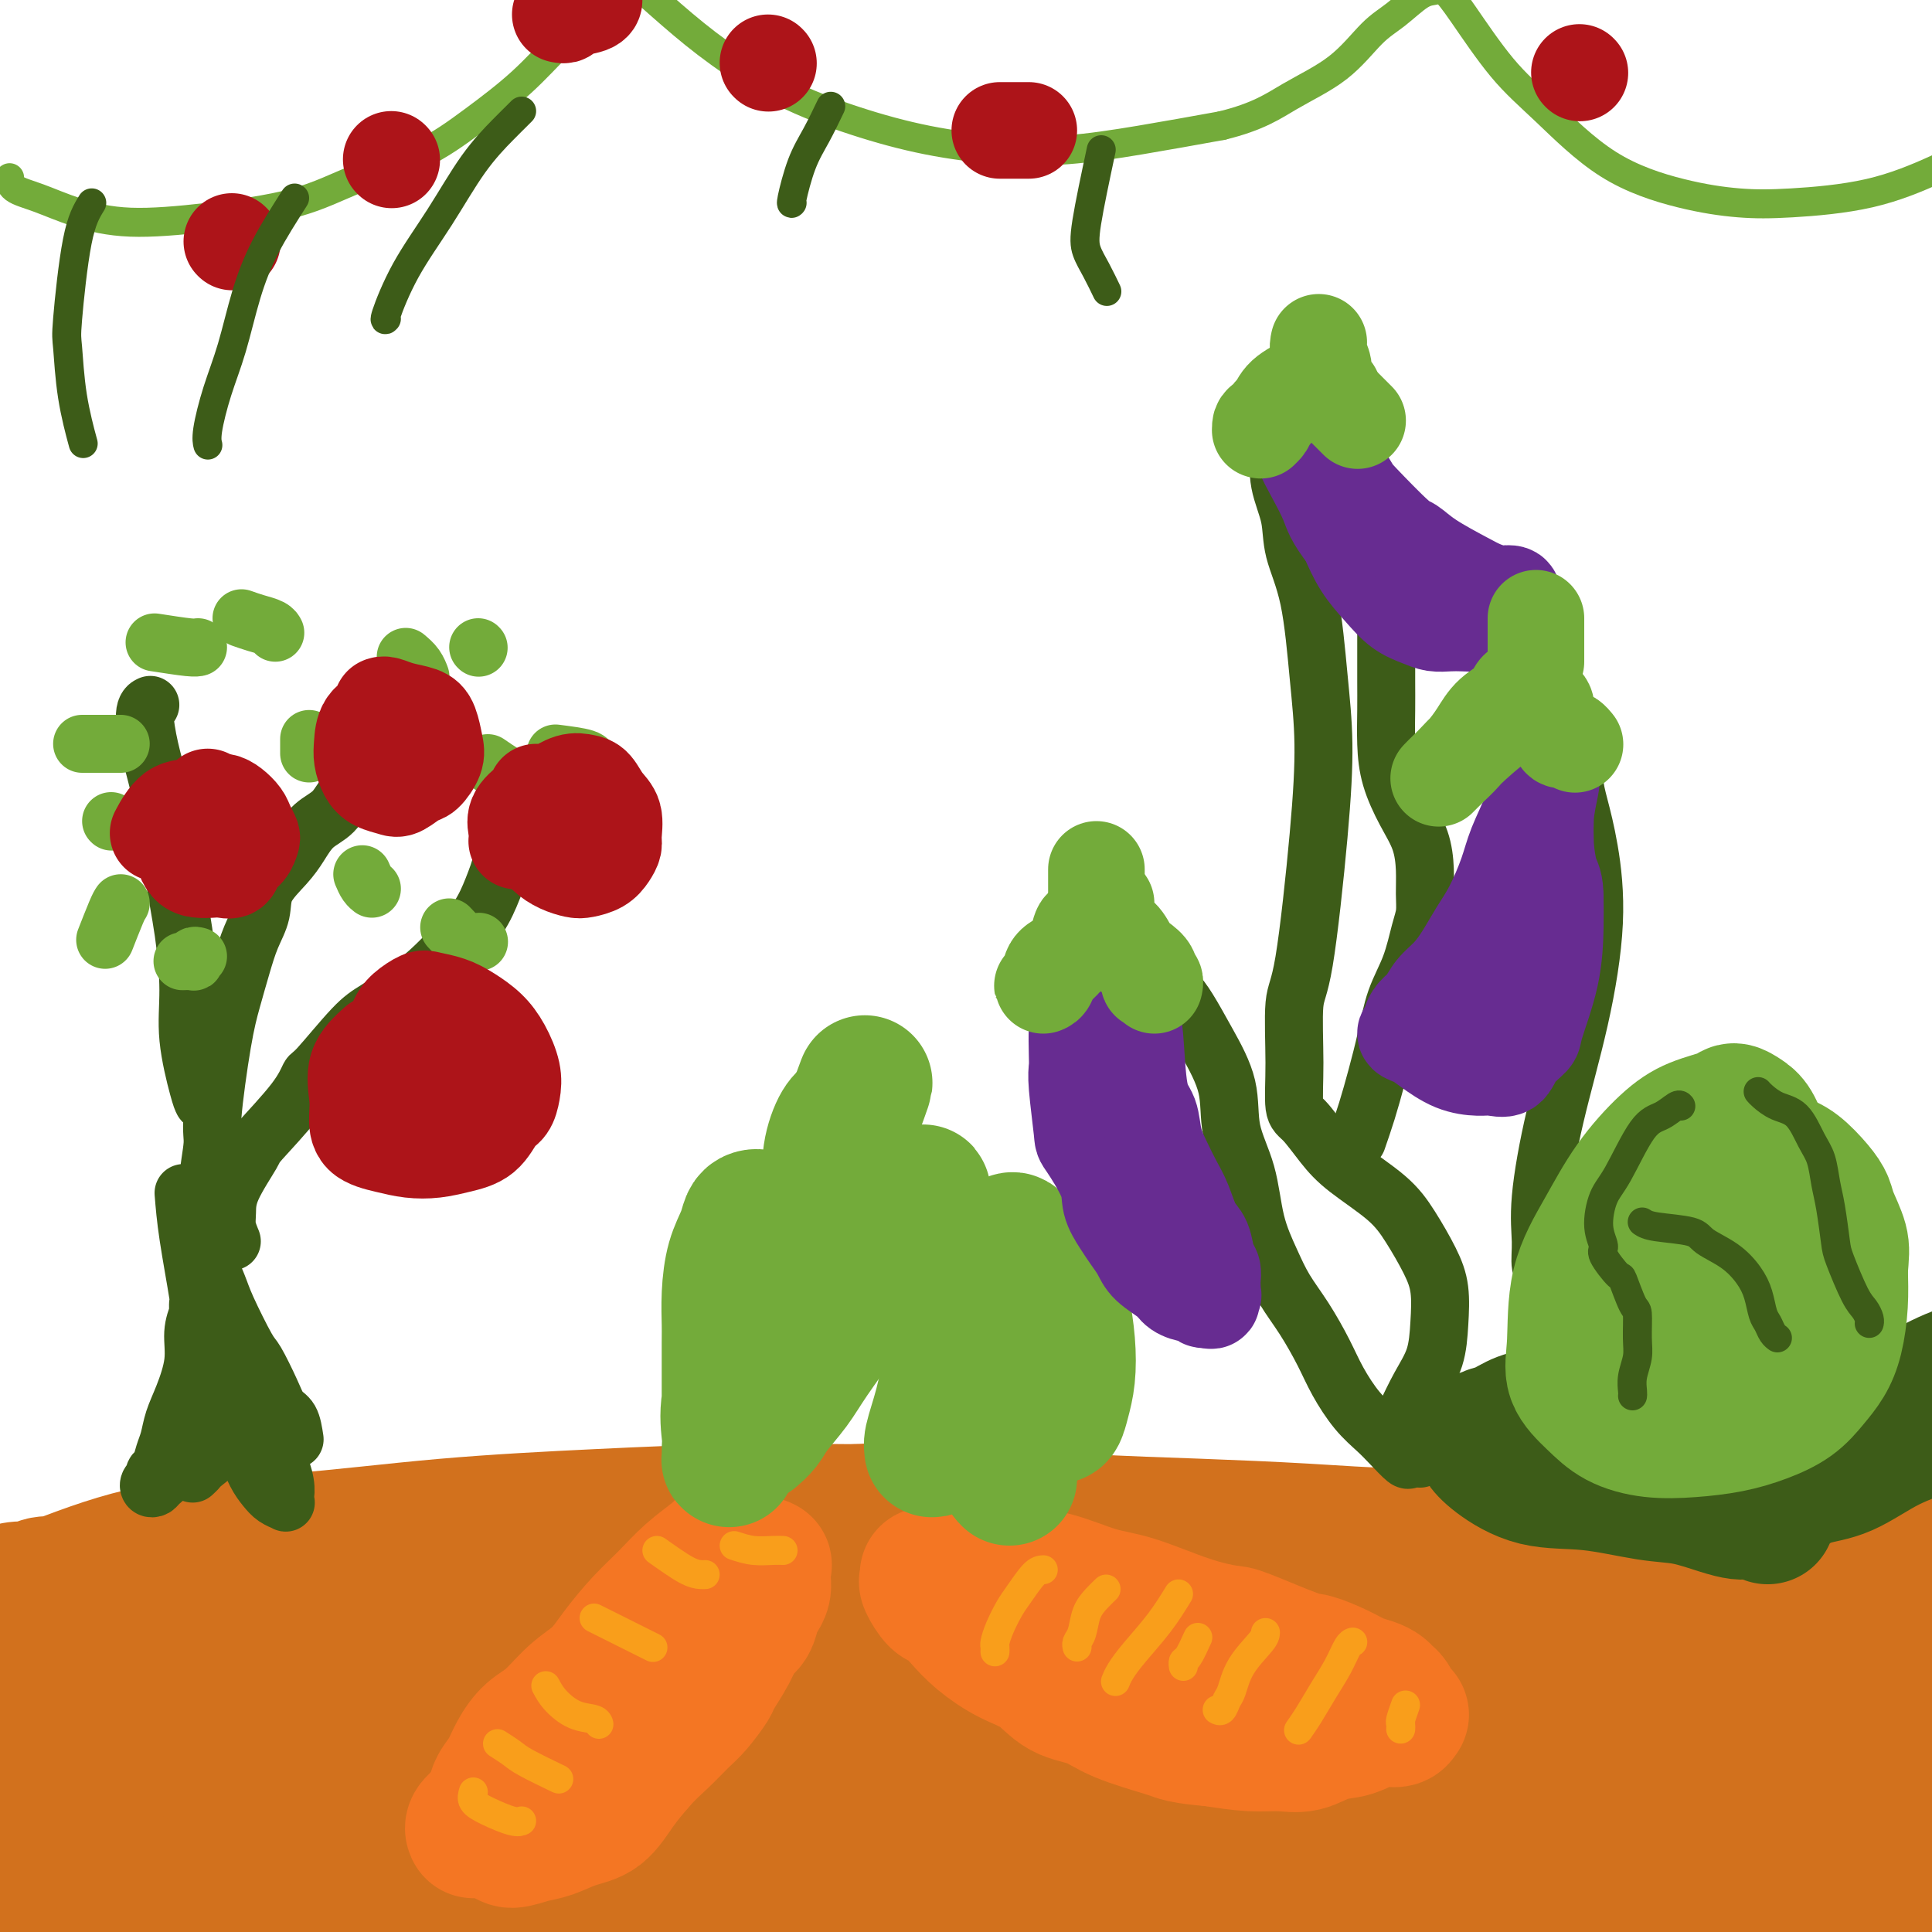 <svg viewBox='0 0 400 400' version='1.1' xmlns='http://www.w3.org/2000/svg' xmlns:xlink='http://www.w3.org/1999/xlink'><g fill='none' stroke='#D2711D' stroke-width='28' stroke-linecap='round' stroke-linejoin='round'><path d='M-3,349c22.614,-0.894 45.228,-1.789 70,-3c24.772,-1.211 51.701,-2.739 71,-4c19.299,-1.261 30.969,-2.254 46,-3c15.031,-0.746 33.423,-1.243 52,-1c18.577,0.243 37.339,1.227 55,2c17.661,0.773 34.221,1.334 47,2c12.779,0.666 21.778,1.435 34,3c12.222,1.565 27.668,3.926 35,5c7.332,1.074 6.552,0.862 8,1c1.448,0.138 5.125,0.627 8,1c2.875,0.373 4.949,0.631 7,1c2.051,0.369 4.080,0.849 5,1c0.920,0.151 0.730,-0.028 1,0c0.270,0.028 0.998,0.264 -1,0c-1.998,-0.264 -6.724,-1.029 -15,-2c-8.276,-0.971 -20.104,-2.147 -34,-3c-13.896,-0.853 -29.862,-1.382 -47,-2c-17.138,-0.618 -35.450,-1.326 -58,-1c-22.550,0.326 -49.340,1.685 -75,3c-25.660,1.315 -50.192,2.587 -81,5c-30.808,2.413 -67.892,5.966 -88,8c-20.108,2.034 -23.240,2.549 -27,3c-3.760,0.451 -8.146,0.838 -11,1c-2.854,0.162 -4.174,0.098 -5,0c-0.826,-0.098 -1.157,-0.231 -1,0c0.157,0.231 0.802,0.824 1,1c0.198,0.176 -0.050,-0.066 0,0c0.050,0.066 0.398,0.441 0,1c-0.398,0.559 -1.542,1.303 0,2c1.542,0.697 5.771,1.349 10,2'/><path d='M4,372c8.023,-0.094 23.081,-1.328 38,-2c14.919,-0.672 29.699,-0.782 44,-2c14.301,-1.218 28.122,-3.542 44,-5c15.878,-1.458 33.811,-2.049 52,-3c18.189,-0.951 36.633,-2.264 56,-3c19.367,-0.736 39.657,-0.897 57,-1c17.343,-0.103 31.738,-0.148 44,0c12.262,0.148 22.392,0.488 31,1c8.608,0.512 15.696,1.197 22,2c6.304,0.803 11.825,1.725 14,2c2.175,0.275 1.004,-0.098 0,0c-1.004,0.098 -1.839,0.669 -4,1c-2.161,0.331 -5.646,0.424 -11,1c-5.354,0.576 -12.576,1.634 -34,2c-21.424,0.366 -57.049,0.039 -75,0c-17.951,-0.039 -18.227,0.210 -36,1c-17.773,0.790 -53.042,2.122 -78,4c-24.958,1.878 -39.604,4.301 -59,7c-19.396,2.699 -43.543,5.675 -55,7c-11.457,1.325 -10.222,1.000 -12,1c-1.778,-0.000 -6.567,0.325 -11,1c-4.433,0.675 -8.511,1.700 -12,3c-3.489,1.300 -6.390,2.877 -9,4c-2.610,1.123 -4.931,1.793 -7,3c-2.069,1.207 -3.888,2.951 -5,4c-1.112,1.049 -1.518,1.402 -2,2c-0.482,0.598 -1.041,1.439 -1,2c0.041,0.561 0.681,0.841 1,1c0.319,0.159 0.317,0.197 6,-1c5.683,-1.197 17.052,-3.628 30,-6c12.948,-2.372 27.474,-4.686 42,-7'/><path d='M74,391c19.646,-3.069 29.760,-3.740 44,-5c14.240,-1.260 32.605,-3.107 50,-4c17.395,-0.893 33.820,-0.832 52,-1c18.180,-0.168 38.115,-0.563 57,-1c18.885,-0.437 36.721,-0.914 51,-1c14.279,-0.086 25.003,0.219 39,1c13.997,0.781 31.269,2.036 41,3c9.731,0.964 11.922,1.635 14,2c2.078,0.365 4.045,0.424 6,1c1.955,0.576 3.900,1.669 5,2c1.100,0.331 1.357,-0.099 2,0c0.643,0.099 1.672,0.726 0,1c-1.672,0.274 -6.046,0.194 -13,0c-6.954,-0.194 -16.489,-0.502 -29,-1c-12.511,-0.498 -27.997,-1.187 -44,-2c-16.003,-0.813 -32.524,-1.749 -50,-2c-17.476,-0.251 -35.908,0.184 -57,1c-21.092,0.816 -44.842,2.014 -64,4c-19.158,1.986 -33.722,4.760 -53,8c-19.278,3.240 -43.269,6.944 -57,9c-13.731,2.056 -17.202,2.463 -20,3c-2.798,0.537 -4.923,1.205 -8,2c-3.077,0.795 -7.105,1.718 -10,2c-2.895,0.282 -4.655,-0.077 -6,0c-1.345,0.077 -2.275,0.590 -3,1c-0.725,0.410 -1.246,0.718 -2,1c-0.754,0.282 -1.741,0.537 -1,1c0.741,0.463 3.212,1.132 10,1c6.788,-0.132 17.894,-1.066 29,-2'/><path d='M57,415c13.548,-0.982 27.916,-2.939 44,-5c16.084,-2.061 33.882,-4.228 51,-6c17.118,-1.772 33.556,-3.150 51,-5c17.444,-1.850 35.892,-4.174 54,-5c18.108,-0.826 35.874,-0.155 52,0c16.126,0.155 30.611,-0.205 43,0c12.389,0.205 22.683,0.975 33,2c10.317,1.025 20.658,2.306 28,4c7.342,1.694 11.685,3.801 15,5c3.315,1.199 5.604,1.491 7,2c1.396,0.509 1.901,1.235 2,2c0.099,0.765 -0.207,1.570 1,2c1.207,0.430 3.927,0.486 -1,0c-4.927,-0.486 -17.502,-1.513 -31,-3c-13.498,-1.487 -27.919,-3.433 -41,-5c-13.081,-1.567 -24.823,-2.754 -44,-4c-19.177,-1.246 -45.790,-2.550 -72,-2c-26.210,0.550 -52.016,2.955 -70,5c-17.984,2.045 -28.147,3.729 -39,5c-10.853,1.271 -22.398,2.127 -39,4c-16.602,1.873 -38.261,4.761 -51,7c-12.739,2.239 -16.556,3.829 -21,5c-4.444,1.171 -9.514,1.921 -13,3c-3.486,1.079 -5.388,2.485 -7,3c-1.612,0.515 -2.934,0.139 -4,0c-1.066,-0.139 -1.876,-0.040 -2,0c-0.124,0.040 0.438,0.020 1,0'/><path d='M4,429c-14.993,2.555 -3.976,-0.059 0,-1c3.976,-0.941 0.912,-0.210 0,0c-0.912,0.210 0.328,-0.103 2,-1c1.672,-0.897 3.774,-2.380 6,-4c2.226,-1.620 4.575,-3.378 8,-5c3.425,-1.622 7.927,-3.107 12,-4c4.073,-0.893 7.716,-1.195 11,-2c3.284,-0.805 6.208,-2.115 8,-3c1.792,-0.885 2.454,-1.345 3,-2c0.546,-0.655 0.978,-1.504 1,-2c0.022,-0.496 -0.366,-0.640 -1,-1c-0.634,-0.360 -1.516,-0.937 -3,-2c-1.484,-1.063 -3.572,-2.612 -6,-4c-2.428,-1.388 -5.198,-2.614 -8,-4c-2.802,-1.386 -5.637,-2.933 -9,-5c-3.363,-2.067 -7.253,-4.655 -9,-6c-1.747,-1.345 -1.352,-1.447 -2,-2c-0.648,-0.553 -2.341,-1.557 -5,-3c-2.659,-1.443 -6.286,-3.323 -9,-5c-2.714,-1.677 -4.517,-3.150 -6,-5c-1.483,-1.850 -2.646,-4.078 -3,-6c-0.354,-1.922 0.102,-3.537 0,-5c-0.102,-1.463 -0.761,-2.774 -1,-4c-0.239,-1.226 -0.056,-2.368 0,-3c0.056,-0.632 -0.015,-0.754 0,-1c0.015,-0.246 0.114,-0.617 1,-1c0.886,-0.383 2.558,-0.777 4,-1c1.442,-0.223 2.655,-0.276 5,-1c2.345,-0.724 5.824,-2.118 9,-3c3.176,-0.882 6.050,-1.252 10,-2c3.950,-0.748 8.975,-1.874 14,-3'/><path d='M36,338c9.115,-1.903 12.903,-2.162 19,-3c6.097,-0.838 14.504,-2.255 22,-4c7.496,-1.745 14.080,-3.817 23,-5c8.920,-1.183 20.177,-1.477 31,-2c10.823,-0.523 21.214,-1.275 32,-2c10.786,-0.725 21.967,-1.423 33,-2c11.033,-0.577 21.917,-1.033 33,-1c11.083,0.033 22.366,0.556 33,1c10.634,0.444 20.620,0.811 31,1c10.380,0.189 21.153,0.201 31,0c9.847,-0.201 18.769,-0.614 27,-1c8.231,-0.386 15.771,-0.744 23,-1c7.229,-0.256 14.146,-0.409 21,-1c6.854,-0.591 13.645,-1.619 18,-2c4.355,-0.381 6.274,-0.115 9,0c2.726,0.115 6.258,0.080 10,0c3.742,-0.080 7.695,-0.204 11,0c3.305,0.204 5.961,0.737 8,1c2.039,0.263 3.460,0.256 5,1c1.540,0.744 3.198,2.238 4,3c0.802,0.762 0.749,0.793 1,1c0.251,0.207 0.807,0.590 1,1c0.193,0.410 0.023,0.845 0,1c-0.023,0.155 0.101,0.029 -3,0c-3.101,-0.029 -9.427,0.039 -20,0c-10.573,-0.039 -25.392,-0.186 -40,0c-14.608,0.186 -29.006,0.705 -44,1c-14.994,0.295 -30.586,0.368 -46,1c-15.414,0.632 -30.650,1.824 -46,3c-15.350,1.176 -30.814,2.336 -47,4c-16.186,1.664 -33.093,3.832 -50,6'/><path d='M166,339c-29.872,2.913 -33.053,3.694 -48,6c-14.947,2.306 -41.662,6.136 -56,8c-14.338,1.864 -16.300,1.761 -19,2c-2.700,0.239 -6.139,0.821 -10,1c-3.861,0.179 -8.144,-0.044 -11,0c-2.856,0.044 -4.286,0.356 -6,1c-1.714,0.644 -3.713,1.622 -5,2c-1.287,0.378 -1.864,0.156 -2,0c-0.136,-0.156 0.169,-0.247 0,0c-0.169,0.247 -0.811,0.833 -1,1c-0.189,0.167 0.073,-0.086 0,0c-0.073,0.086 -0.483,0.511 0,1c0.483,0.489 1.859,1.040 7,1c5.141,-0.040 14.045,-0.673 25,-2c10.955,-1.327 23.959,-3.350 37,-5c13.041,-1.650 26.118,-2.929 39,-4c12.882,-1.071 25.567,-1.934 38,-3c12.433,-1.066 24.613,-2.335 37,-3c12.387,-0.665 24.981,-0.725 38,-1c13.019,-0.275 26.462,-0.765 39,-1c12.538,-0.235 24.170,-0.214 35,0c10.830,0.214 20.860,0.622 29,1c8.140,0.378 14.392,0.725 20,1c5.608,0.275 10.572,0.479 15,1c4.428,0.521 8.321,1.358 11,2c2.679,0.642 4.143,1.090 5,1c0.857,-0.090 1.108,-0.717 1,-1c-0.108,-0.283 -0.575,-0.220 0,0c0.575,0.220 2.193,0.598 0,-1c-2.193,-1.598 -8.198,-5.171 -17,-8c-8.802,-2.829 -20.401,-4.915 -32,-7'/><path d='M335,332c-12.079,-1.846 -26.278,-2.961 -40,-4c-13.722,-1.039 -26.967,-2.003 -46,-3c-19.033,-0.997 -43.856,-2.028 -65,-2c-21.144,0.028 -38.611,1.114 -52,2c-13.389,0.886 -22.700,1.572 -32,2c-9.300,0.428 -18.590,0.598 -27,1c-8.410,0.402 -15.942,1.035 -23,1c-7.058,-0.035 -13.644,-0.737 -19,-1c-5.356,-0.263 -9.481,-0.085 -12,0c-2.519,0.085 -3.431,0.078 -5,0c-1.569,-0.078 -3.796,-0.227 -5,0c-1.204,0.227 -1.386,0.831 -2,1c-0.614,0.169 -1.661,-0.095 -3,0c-1.339,0.095 -2.972,0.550 -4,1c-1.028,0.450 -1.452,0.894 -2,1c-0.548,0.106 -1.219,-0.127 -2,0c-0.781,0.127 -1.673,0.613 -2,1c-0.327,0.387 -0.089,0.676 0,1c0.089,0.324 0.030,0.683 0,1c-0.030,0.317 -0.030,0.593 0,1c0.030,0.407 0.091,0.945 0,1c-0.091,0.055 -0.335,-0.373 3,-2c3.335,-1.627 10.248,-4.453 17,-7c6.752,-2.547 13.342,-4.816 21,-6c7.658,-1.184 16.383,-1.284 26,-2c9.617,-0.716 20.124,-2.048 31,-3c10.876,-0.952 22.120,-1.526 32,-2c9.880,-0.474 18.394,-0.850 27,-1c8.606,-0.150 17.303,-0.075 26,0'/><path d='M177,313c26.319,-1.346 21.117,-0.711 24,0c2.883,0.711 13.851,1.497 23,2c9.149,0.503 16.480,0.723 24,1c7.520,0.277 15.228,0.610 22,1c6.772,0.390 12.607,0.837 19,1c6.393,0.163 13.344,0.044 20,0c6.656,-0.044 13.017,-0.012 19,0c5.983,0.012 11.589,0.004 18,0c6.411,-0.004 13.629,-0.005 20,0c6.371,0.005 11.897,0.015 17,0c5.103,-0.015 9.783,-0.056 14,0c4.217,0.056 7.971,0.208 12,0c4.029,-0.208 8.333,-0.776 12,-1c3.667,-0.224 6.696,-0.102 10,0c3.304,0.102 6.884,0.186 10,0c3.116,-0.186 5.767,-0.642 8,-1c2.233,-0.358 4.049,-0.618 7,-1c2.951,-0.382 7.039,-0.886 9,-1c1.961,-0.114 1.795,0.162 3,0c1.205,-0.162 3.780,-0.761 5,-1c1.220,-0.239 1.086,-0.117 1,0c-0.086,0.117 -0.124,0.228 0,0c0.124,-0.228 0.410,-0.795 1,-1c0.590,-0.205 1.482,-0.048 2,0c0.518,0.048 0.661,-0.012 1,0c0.339,0.012 0.874,0.096 1,0c0.126,-0.096 -0.158,-0.372 0,0c0.158,0.372 0.760,1.392 1,2c0.240,0.608 0.120,0.804 0,1'/><path d='M480,315c0.690,0.798 0.917,1.292 1,2c0.083,0.708 0.024,1.631 0,2c-0.024,0.369 -0.012,0.185 0,0'/></g>
<g fill='none' stroke='#F47623' stroke-width='28' stroke-linecap='round' stroke-linejoin='round'><path d='M151,319c-0.822,0.937 -1.644,1.873 -3,3c-1.356,1.127 -3.246,2.444 -5,4c-1.754,1.556 -3.371,3.352 -5,5c-1.629,1.648 -3.271,3.148 -5,5c-1.729,1.852 -3.544,4.056 -5,6c-1.456,1.944 -2.554,3.629 -4,5c-1.446,1.371 -3.241,2.429 -5,4c-1.759,1.571 -3.483,3.655 -5,5c-1.517,1.345 -2.826,1.949 -4,3c-1.174,1.051 -2.212,2.548 -3,4c-0.788,1.452 -1.325,2.860 -2,4c-0.675,1.140 -1.487,2.012 -2,3c-0.513,0.988 -0.726,2.092 -1,3c-0.274,0.908 -0.608,1.619 -1,2c-0.392,0.381 -0.841,0.430 -1,1c-0.159,0.570 -0.028,1.660 0,2c0.028,0.340 -0.047,-0.070 0,0c0.047,0.070 0.216,0.619 1,1c0.784,0.381 2.182,0.593 3,1c0.818,0.407 1.054,1.009 2,1c0.946,-0.009 2.601,-0.630 4,-1c1.399,-0.370 2.541,-0.489 4,-1c1.459,-0.511 3.237,-1.415 5,-2c1.763,-0.585 3.513,-0.850 5,-2c1.487,-1.150 2.711,-3.186 4,-5c1.289,-1.814 2.645,-3.407 4,-5'/><path d='M132,365c2.163,-2.469 3.572,-3.642 5,-5c1.428,-1.358 2.876,-2.901 4,-4c1.124,-1.099 1.925,-1.755 3,-3c1.075,-1.245 2.424,-3.081 3,-4c0.576,-0.919 0.378,-0.921 1,-2c0.622,-1.079 2.064,-3.234 3,-5c0.936,-1.766 1.365,-3.144 2,-4c0.635,-0.856 1.477,-1.189 2,-2c0.523,-0.811 0.729,-2.101 1,-3c0.271,-0.899 0.609,-1.408 1,-2c0.391,-0.592 0.837,-1.268 1,-2c0.163,-0.732 0.044,-1.520 0,-2c-0.044,-0.480 -0.012,-0.650 0,-1c0.012,-0.350 0.006,-0.878 0,-1c-0.006,-0.122 -0.010,0.163 0,0c0.010,-0.163 0.034,-0.775 0,-1c-0.034,-0.225 -0.128,-0.063 0,0c0.128,0.063 0.476,0.027 0,0c-0.476,-0.027 -1.776,-0.045 -3,0c-1.224,0.045 -2.371,0.152 -4,1c-1.629,0.848 -3.739,2.437 -6,4c-2.261,1.563 -4.674,3.100 -7,5c-2.326,1.900 -4.565,4.164 -7,7c-2.435,2.836 -5.064,6.244 -8,9c-2.936,2.756 -6.178,4.860 -9,7c-2.822,2.140 -5.226,4.314 -7,7c-1.774,2.686 -2.920,5.883 -4,8c-1.080,2.117 -2.094,3.155 -3,4c-0.906,0.845 -1.706,1.497 -2,2c-0.294,0.503 -0.084,0.858 0,1c0.084,0.142 0.042,0.071 0,0'/><path d='M203,325c-0.372,0.028 -0.744,0.056 0,0c0.744,-0.056 2.605,-0.197 4,0c1.395,0.197 2.323,0.731 4,1c1.677,0.269 4.103,0.272 7,1c2.897,0.728 6.267,2.181 9,3c2.733,0.819 4.830,1.005 8,2c3.170,0.995 7.413,2.801 11,4c3.587,1.199 6.518,1.791 8,2c1.482,0.209 1.516,0.035 4,1c2.484,0.965 7.417,3.071 10,4c2.583,0.929 2.814,0.683 4,1c1.186,0.317 3.326,1.199 5,2c1.674,0.801 2.882,1.523 4,2c1.118,0.477 2.146,0.710 3,1c0.854,0.290 1.534,0.637 2,1c0.466,0.363 0.717,0.742 1,1c0.283,0.258 0.598,0.394 1,1c0.402,0.606 0.892,1.683 1,2c0.108,0.317 -0.164,-0.127 0,0c0.164,0.127 0.765,0.826 1,1c0.235,0.174 0.104,-0.176 0,0c-0.104,0.176 -0.183,0.878 -1,1c-0.817,0.122 -2.373,-0.335 -4,0c-1.627,0.335 -3.324,1.464 -5,2c-1.676,0.536 -3.330,0.481 -5,1c-1.670,0.519 -3.355,1.613 -5,2c-1.645,0.387 -3.251,0.066 -5,0c-1.749,-0.066 -3.643,0.124 -6,0c-2.357,-0.124 -5.179,-0.562 -8,-1'/><path d='M251,360c-4.469,-0.357 -6.141,-0.751 -7,-1c-0.859,-0.249 -0.906,-0.353 -3,-1c-2.094,-0.647 -6.235,-1.838 -9,-3c-2.765,-1.162 -4.154,-2.295 -6,-3c-1.846,-0.705 -4.150,-0.982 -6,-2c-1.850,-1.018 -3.248,-2.778 -5,-4c-1.752,-1.222 -3.858,-1.908 -6,-3c-2.142,-1.092 -4.319,-2.590 -6,-4c-1.681,-1.410 -2.867,-2.731 -4,-4c-1.133,-1.269 -2.212,-2.487 -3,-3c-0.788,-0.513 -1.283,-0.320 -2,-1c-0.717,-0.680 -1.656,-2.234 -2,-3c-0.344,-0.766 -0.093,-0.745 0,-1c0.093,-0.255 0.026,-0.787 0,-1c-0.026,-0.213 -0.013,-0.106 0,0'/></g>
<g fill='none' stroke='#73AB3A' stroke-width='28' stroke-linecap='round' stroke-linejoin='round'><path d='M151,293c-0.000,-1.035 -0.001,-2.070 0,-3c0.001,-0.930 0.002,-1.756 0,-4c-0.002,-2.244 -0.008,-5.906 0,-8c0.008,-2.094 0.030,-2.620 0,-4c-0.030,-1.380 -0.110,-3.613 0,-6c0.110,-2.387 0.412,-4.927 1,-7c0.588,-2.073 1.464,-3.678 2,-5c0.536,-1.322 0.733,-2.361 1,-3c0.267,-0.639 0.605,-0.879 1,-1c0.395,-0.121 0.847,-0.123 1,0c0.153,0.123 0.005,0.372 0,1c-0.005,0.628 0.132,1.635 0,4c-0.132,2.365 -0.533,6.089 -1,10c-0.467,3.911 -1.001,8.008 -2,12c-0.999,3.992 -2.465,7.879 -3,11c-0.535,3.121 -0.141,5.475 0,7c0.141,1.525 0.028,2.222 0,3c-0.028,0.778 0.028,1.639 0,2c-0.028,0.361 -0.139,0.223 0,0c0.139,-0.223 0.528,-0.529 1,-2c0.472,-1.471 1.027,-4.106 2,-7c0.973,-2.894 2.364,-6.046 4,-10c1.636,-3.954 3.516,-8.709 5,-13c1.484,-4.291 2.572,-8.120 4,-12c1.428,-3.880 3.195,-7.813 4,-11c0.805,-3.187 0.649,-5.627 1,-8c0.351,-2.373 1.210,-4.677 2,-6c0.790,-1.323 1.511,-1.664 2,-2c0.489,-0.336 0.744,-0.668 1,-1'/><path d='M177,230c4.025,-11.032 1.087,-3.611 0,0c-1.087,3.611 -0.322,3.413 0,5c0.322,1.587 0.202,4.960 0,8c-0.202,3.040 -0.485,5.746 -1,9c-0.515,3.254 -1.263,7.055 -2,10c-0.737,2.945 -1.465,5.035 -2,7c-0.535,1.965 -0.878,3.806 -1,5c-0.122,1.194 -0.022,1.742 0,2c0.022,0.258 -0.034,0.227 0,0c0.034,-0.227 0.160,-0.648 1,-2c0.840,-1.352 2.396,-3.633 4,-6c1.604,-2.367 3.257,-4.820 5,-7c1.743,-2.180 3.578,-4.088 5,-6c1.422,-1.912 2.432,-3.829 3,-5c0.568,-1.171 0.696,-1.597 1,-2c0.304,-0.403 0.785,-0.782 1,-1c0.215,-0.218 0.164,-0.275 0,0c-0.164,0.275 -0.442,0.884 -1,2c-0.558,1.116 -1.397,2.741 -3,5c-1.603,2.259 -3.970,5.154 -6,8c-2.030,2.846 -3.723,5.644 -6,9c-2.277,3.356 -5.139,7.271 -7,10c-1.861,2.729 -2.720,4.273 -4,6c-1.280,1.727 -2.982,3.638 -4,5c-1.018,1.362 -1.351,2.174 -2,3c-0.649,0.826 -1.614,1.664 -2,2c-0.386,0.336 -0.193,0.168 0,0'/><path d='M209,306c-0.431,-0.424 -0.862,-0.849 -1,-2c-0.138,-1.151 0.015,-3.030 0,-5c-0.015,-1.970 -0.200,-4.032 0,-7c0.200,-2.968 0.786,-6.840 1,-10c0.214,-3.160 0.056,-5.606 0,-8c-0.056,-2.394 -0.011,-4.735 0,-7c0.011,-2.265 -0.013,-4.454 0,-6c0.013,-1.546 0.062,-2.450 0,-3c-0.062,-0.550 -0.235,-0.747 0,-1c0.235,-0.253 0.880,-0.564 1,0c0.120,0.564 -0.284,2.003 0,4c0.284,1.997 1.256,4.553 2,8c0.744,3.447 1.260,7.785 2,11c0.740,3.215 1.704,5.309 2,7c0.296,1.691 -0.076,2.981 0,4c0.076,1.019 0.598,1.766 1,2c0.402,0.234 0.683,-0.045 1,0c0.317,0.045 0.670,0.413 1,0c0.330,-0.413 0.635,-1.608 1,-3c0.365,-1.392 0.789,-2.982 1,-5c0.211,-2.018 0.210,-4.464 0,-7c-0.210,-2.536 -0.630,-5.163 -1,-7c-0.370,-1.837 -0.690,-2.885 -1,-4c-0.310,-1.115 -0.609,-2.299 -1,-3c-0.391,-0.701 -0.875,-0.920 -1,-1c-0.125,-0.080 0.107,-0.023 0,0c-0.107,0.023 -0.554,0.011 -1,0'/><path d='M216,263c-1.264,-1.884 -1.923,0.907 -3,3c-1.077,2.093 -2.571,3.490 -4,5c-1.429,1.510 -2.792,3.133 -4,5c-1.208,1.867 -2.260,3.977 -3,6c-0.740,2.023 -1.169,3.957 -2,6c-0.831,2.043 -2.065,4.194 -3,6c-0.935,1.806 -1.573,3.266 -2,4c-0.427,0.734 -0.645,0.743 -1,1c-0.355,0.257 -0.849,0.764 -1,1c-0.151,0.236 0.039,0.202 0,0c-0.039,-0.202 -0.308,-0.572 0,-2c0.308,-1.428 1.193,-3.913 2,-7c0.807,-3.087 1.536,-6.776 2,-10c0.464,-3.224 0.663,-5.983 1,-7c0.337,-1.017 0.810,-0.290 1,0c0.190,0.290 0.095,0.145 0,0'/></g>
<g fill='none' stroke='#F99E1B' stroke-width='6' stroke-linecap='round' stroke-linejoin='round'><path d='M98,371c-0.204,0.679 -0.408,1.359 0,2c0.408,0.641 1.429,1.244 3,2c1.571,0.756 3.692,1.665 5,2c1.308,0.335 1.802,0.096 2,0c0.198,-0.096 0.099,-0.048 0,0'/><path d='M103,361c1.107,0.708 2.214,1.417 3,2c0.786,0.583 1.250,1.042 3,2c1.750,0.958 4.786,2.417 6,3c1.214,0.583 0.607,0.292 0,0'/><path d='M113,349c0.506,0.951 1.011,1.901 2,3c0.989,1.099 2.461,2.346 4,3c1.539,0.654 3.145,0.715 4,1c0.855,0.285 0.959,0.796 1,1c0.041,0.204 0.021,0.102 0,0'/><path d='M123,335c1.282,0.641 2.565,1.282 4,2c1.435,0.718 3.024,1.512 4,2c0.976,0.488 1.340,0.670 2,1c0.660,0.330 1.617,0.809 2,1c0.383,0.191 0.191,0.096 0,0'/><path d='M136,321c2.226,1.577 4.452,3.155 6,4c1.548,0.845 2.417,0.958 3,1c0.583,0.042 0.881,0.012 1,0c0.119,-0.012 0.060,-0.006 0,0'/><path d='M152,320c1.298,0.423 2.595,0.845 4,1c1.405,0.155 2.917,0.042 4,0c1.083,-0.042 1.738,-0.012 2,0c0.262,0.012 0.131,0.006 0,0'/><path d='M216,325c-0.552,0.034 -1.104,0.069 -2,1c-0.896,0.931 -2.135,2.760 -3,4c-0.865,1.240 -1.356,1.891 -2,3c-0.644,1.109 -1.440,2.676 -2,4c-0.560,1.324 -0.882,2.407 -1,3c-0.118,0.593 -0.032,0.698 0,1c0.032,0.302 0.009,0.801 0,1c-0.009,0.199 -0.005,0.100 0,0'/><path d='M229,329c-0.641,0.613 -1.282,1.226 -2,2c-0.718,0.774 -1.513,1.710 -2,3c-0.487,1.290 -0.667,2.933 -1,4c-0.333,1.067 -0.821,1.556 -1,2c-0.179,0.444 -0.051,0.841 0,1c0.051,0.159 0.026,0.079 0,0'/><path d='M244,330c-1.207,1.962 -2.415,3.923 -4,6c-1.585,2.077 -3.549,4.268 -5,6c-1.451,1.732 -2.391,3.005 -3,4c-0.609,0.995 -0.888,1.713 -1,2c-0.112,0.287 -0.056,0.144 0,0'/><path d='M248,339c-0.732,1.607 -1.464,3.214 -2,4c-0.536,0.786 -0.875,0.750 -1,1c-0.125,0.250 -0.036,0.786 0,1c0.036,0.214 0.018,0.107 0,0'/><path d='M262,338c-0.024,0.419 -0.048,0.838 -1,2c-0.952,1.162 -2.833,3.068 -4,5c-1.167,1.932 -1.619,3.891 -2,5c-0.381,1.109 -0.690,1.370 -1,2c-0.310,0.630 -0.622,1.631 -1,2c-0.378,0.369 -0.822,0.105 -1,0c-0.178,-0.105 -0.089,-0.053 0,0'/><path d='M280,340c0.072,-0.023 0.143,-0.047 0,0c-0.143,0.047 -0.501,0.164 -1,1c-0.499,0.836 -1.139,2.392 -2,4c-0.861,1.608 -1.943,3.268 -3,5c-1.057,1.732 -2.087,3.536 -3,5c-0.913,1.464 -1.707,2.586 -2,3c-0.293,0.414 -0.084,0.118 0,0c0.084,-0.118 0.042,-0.059 0,0'/><path d='M291,353c-0.423,1.185 -0.845,2.369 -1,3c-0.155,0.631 -0.042,0.708 0,1c0.042,0.292 0.012,0.798 0,1c-0.012,0.202 -0.006,0.101 0,0'/></g>
<g fill='none' stroke='#3D5C18' stroke-width='12' stroke-linecap='round' stroke-linejoin='round'><path d='M289,297c0.589,-1.149 1.178,-2.298 2,-4c0.822,-1.702 1.876,-3.958 3,-6c1.124,-2.042 2.317,-3.872 3,-6c0.683,-2.128 0.854,-4.556 1,-7c0.146,-2.444 0.265,-4.905 0,-7c-0.265,-2.095 -0.916,-3.826 -2,-6c-1.084,-2.174 -2.601,-4.792 -4,-7c-1.399,-2.208 -2.680,-4.005 -5,-6c-2.320,-1.995 -5.679,-4.189 -8,-6c-2.321,-1.811 -3.604,-3.238 -5,-5c-1.396,-1.762 -2.905,-3.860 -4,-5c-1.095,-1.140 -1.776,-1.322 -2,-3c-0.224,-1.678 0.007,-4.852 0,-9c-0.007,-4.148 -0.253,-9.268 0,-12c0.253,-2.732 1.005,-3.074 2,-9c0.995,-5.926 2.231,-17.437 3,-26c0.769,-8.563 1.070,-14.178 1,-19c-0.070,-4.822 -0.509,-8.850 -1,-14c-0.491,-5.150 -1.032,-11.422 -2,-16c-0.968,-4.578 -2.362,-7.463 -3,-10c-0.638,-2.537 -0.521,-4.725 -1,-7c-0.479,-2.275 -1.554,-4.638 -2,-7c-0.446,-2.362 -0.263,-4.724 0,-7c0.263,-2.276 0.607,-4.466 1,-6c0.393,-1.534 0.837,-2.413 1,-3c0.163,-0.587 0.047,-0.882 0,-1c-0.047,-0.118 -0.023,-0.059 0,0'/><path d='M318,307c0.075,-0.756 0.150,-1.512 0,-2c-0.150,-0.488 -0.527,-0.707 0,-3c0.527,-2.293 1.956,-6.659 3,-10c1.044,-3.341 1.701,-5.658 2,-8c0.299,-2.342 0.239,-4.711 0,-7c-0.239,-2.289 -0.656,-4.498 -1,-6c-0.344,-1.502 -0.613,-2.296 -1,-3c-0.387,-0.704 -0.890,-1.316 -1,-2c-0.110,-0.684 0.174,-1.440 0,-2c-0.174,-0.560 -0.805,-0.926 -1,-2c-0.195,-1.074 0.047,-2.857 0,-5c-0.047,-2.143 -0.383,-4.646 0,-9c0.383,-4.354 1.483,-10.558 3,-17c1.517,-6.442 3.450,-13.121 5,-20c1.550,-6.879 2.718,-13.956 3,-20c0.282,-6.044 -0.320,-11.055 -1,-15c-0.680,-3.945 -1.436,-6.825 -2,-9c-0.564,-2.175 -0.936,-3.644 -1,-5c-0.064,-1.356 0.179,-2.598 0,-4c-0.179,-1.402 -0.780,-2.963 -1,-4c-0.220,-1.037 -0.059,-1.548 0,-2c0.059,-0.452 0.017,-0.843 0,-1c-0.017,-0.157 -0.008,-0.078 0,0'/><path d='M294,302c-0.805,-0.073 -1.611,-0.145 -2,0c-0.389,0.145 -0.362,0.508 -1,0c-0.638,-0.508 -1.941,-1.886 -3,-3c-1.059,-1.114 -1.875,-1.962 -3,-3c-1.125,-1.038 -2.559,-2.264 -4,-4c-1.441,-1.736 -2.888,-3.981 -4,-6c-1.112,-2.019 -1.887,-3.813 -3,-6c-1.113,-2.187 -2.562,-4.767 -4,-7c-1.438,-2.233 -2.866,-4.120 -4,-6c-1.134,-1.880 -1.975,-3.752 -3,-6c-1.025,-2.248 -2.234,-4.871 -3,-8c-0.766,-3.129 -1.090,-6.763 -2,-10c-0.910,-3.237 -2.406,-6.076 -3,-9c-0.594,-2.924 -0.287,-5.931 -1,-9c-0.713,-3.069 -2.446,-6.199 -4,-9c-1.554,-2.801 -2.927,-5.272 -4,-7c-1.073,-1.728 -1.845,-2.713 -3,-4c-1.155,-1.287 -2.692,-2.877 -4,-4c-1.308,-1.123 -2.385,-1.778 -4,-3c-1.615,-1.222 -3.767,-3.011 -5,-4c-1.233,-0.989 -1.546,-1.179 -2,-2c-0.454,-0.821 -1.050,-2.271 -1,-3c0.050,-0.729 0.744,-0.735 1,-1c0.256,-0.265 0.073,-0.790 0,-1c-0.073,-0.210 -0.037,-0.105 0,0'/><path d='M281,236c0.669,-1.933 1.338,-3.865 2,-6c0.662,-2.135 1.319,-4.472 2,-7c0.681,-2.528 1.388,-5.246 2,-8c0.612,-2.754 1.131,-5.544 2,-8c0.869,-2.456 2.090,-4.577 3,-7c0.910,-2.423 1.510,-5.147 2,-7c0.490,-1.853 0.869,-2.835 1,-4c0.131,-1.165 0.015,-2.511 0,-4c-0.015,-1.489 0.073,-3.120 0,-5c-0.073,-1.880 -0.307,-4.011 -1,-6c-0.693,-1.989 -1.846,-3.838 -3,-6c-1.154,-2.162 -2.309,-4.636 -3,-7c-0.691,-2.364 -0.917,-4.617 -1,-7c-0.083,-2.383 -0.022,-4.895 0,-7c0.022,-2.105 0.006,-3.805 0,-6c-0.006,-2.195 -0.002,-4.887 0,-7c0.002,-2.113 0.000,-3.646 0,-5c-0.000,-1.354 -0.000,-2.530 0,-3c0.000,-0.470 0.000,-0.235 0,0'/><path d='M61,298c-0.235,-1.539 -0.469,-3.078 -1,-4c-0.531,-0.922 -1.357,-1.226 -2,-2c-0.643,-0.774 -1.102,-2.018 -2,-4c-0.898,-1.982 -2.234,-4.702 -3,-6c-0.766,-1.298 -0.961,-1.173 -2,-3c-1.039,-1.827 -2.920,-5.605 -4,-8c-1.080,-2.395 -1.357,-3.408 -2,-5c-0.643,-1.592 -1.652,-3.763 -2,-6c-0.348,-2.237 -0.035,-4.540 0,-7c0.035,-2.460 -0.209,-5.079 0,-8c0.209,-2.921 0.871,-6.145 1,-8c0.129,-1.855 -0.275,-2.340 0,-6c0.275,-3.660 1.230,-10.494 2,-15c0.770,-4.506 1.355,-6.682 2,-9c0.645,-2.318 1.348,-4.777 2,-7c0.652,-2.223 1.252,-4.211 2,-6c0.748,-1.789 1.644,-3.378 2,-5c0.356,-1.622 0.171,-3.276 1,-5c0.829,-1.724 2.672,-3.519 4,-5c1.328,-1.481 2.142,-2.649 3,-4c0.858,-1.351 1.759,-2.887 3,-4c1.241,-1.113 2.821,-1.805 4,-3c1.179,-1.195 1.955,-2.894 3,-4c1.045,-1.106 2.357,-1.620 3,-3c0.643,-1.380 0.616,-3.628 1,-5c0.384,-1.372 1.180,-1.869 2,-3c0.820,-1.131 1.663,-2.894 2,-4c0.337,-1.106 0.169,-1.553 0,-2'/><path d='M80,147c1.000,-2.622 1.000,-2.178 1,-2c0.000,0.178 0.000,0.089 0,0'/><path d='M48,257c-0.424,-1.026 -0.848,-2.051 -1,-3c-0.152,-0.949 -0.031,-1.820 0,-3c0.031,-1.180 -0.027,-2.667 1,-5c1.027,-2.333 3.138,-5.511 4,-7c0.862,-1.489 0.474,-1.287 2,-3c1.526,-1.713 4.965,-5.339 7,-8c2.035,-2.661 2.665,-4.357 3,-5c0.335,-0.643 0.374,-0.232 2,-2c1.626,-1.768 4.839,-5.713 7,-8c2.161,-2.287 3.271,-2.914 5,-4c1.729,-1.086 4.077,-2.631 6,-4c1.923,-1.369 3.422,-2.563 5,-4c1.578,-1.437 3.235,-3.117 5,-5c1.765,-1.883 3.640,-3.968 5,-6c1.360,-2.032 2.207,-4.012 3,-6c0.793,-1.988 1.533,-3.983 2,-6c0.467,-2.017 0.661,-4.056 1,-5c0.339,-0.944 0.822,-0.793 1,-1c0.178,-0.207 0.051,-0.774 0,-1c-0.051,-0.226 -0.025,-0.113 0,0'/><path d='M42,228c-0.192,-0.364 -0.384,-0.728 -1,-3c-0.616,-2.272 -1.656,-6.451 -2,-10c-0.344,-3.549 0.007,-6.467 0,-10c-0.007,-3.533 -0.372,-7.681 -1,-12c-0.628,-4.319 -1.518,-8.810 -2,-12c-0.482,-3.190 -0.556,-5.079 -1,-8c-0.444,-2.921 -1.257,-6.874 -2,-10c-0.743,-3.126 -1.416,-5.426 -2,-8c-0.584,-2.574 -1.080,-5.424 -1,-7c0.080,-1.576 0.737,-1.879 1,-2c0.263,-0.121 0.131,-0.061 0,0'/><path d='M38,247c0.205,2.543 0.410,5.087 1,9c0.590,3.913 1.564,9.197 2,12c0.436,2.803 0.334,3.127 0,4c-0.334,0.873 -0.902,2.296 -1,4c-0.098,1.704 0.272,3.691 0,6c-0.272,2.309 -1.186,4.941 -2,7c-0.814,2.059 -1.529,3.546 -2,5c-0.471,1.454 -0.700,2.876 -1,4c-0.300,1.124 -0.672,1.950 -1,3c-0.328,1.050 -0.610,2.323 -1,3c-0.390,0.677 -0.886,0.756 -1,1c-0.114,0.244 0.154,0.651 0,1c-0.154,0.349 -0.729,0.639 -1,1c-0.271,0.361 -0.238,0.793 0,1c0.238,0.207 0.682,0.188 1,0c0.318,-0.188 0.509,-0.544 1,-1c0.491,-0.456 1.280,-1.012 2,-2c0.720,-0.988 1.370,-2.406 2,-4c0.630,-1.594 1.241,-3.362 2,-6c0.759,-2.638 1.668,-6.147 2,-9c0.332,-2.853 0.089,-5.051 0,-7c-0.089,-1.949 -0.024,-3.650 0,-5c0.024,-1.350 0.006,-2.349 0,-3c-0.006,-0.651 0.001,-0.953 0,-1c-0.001,-0.047 -0.011,0.163 0,1c0.011,0.837 0.041,2.302 1,5c0.959,2.698 2.845,6.628 4,10c1.155,3.372 1.577,6.186 2,9'/><path d='M48,295c1.667,4.870 2.335,5.046 3,6c0.665,0.954 1.327,2.687 2,4c0.673,1.313 1.357,2.206 2,3c0.643,0.794 1.245,1.488 2,2c0.755,0.512 1.662,0.843 2,1c0.338,0.157 0.107,0.140 0,0c-0.107,-0.140 -0.090,-0.403 0,-1c0.090,-0.597 0.252,-1.528 0,-3c-0.252,-1.472 -0.918,-3.486 -2,-6c-1.082,-2.514 -2.580,-5.529 -4,-8c-1.420,-2.471 -2.762,-4.399 -4,-6c-1.238,-1.601 -2.370,-2.874 -3,-4c-0.630,-1.126 -0.756,-2.106 -1,-3c-0.244,-0.894 -0.604,-1.702 -1,-2c-0.396,-0.298 -0.827,-0.085 -1,0c-0.173,0.085 -0.086,0.043 0,0'/><path d='M48,298c0.121,-0.008 0.243,-0.016 -1,1c-1.243,1.016 -3.850,3.057 -5,4c-1.150,0.943 -0.844,0.789 -1,1c-0.156,0.211 -0.773,0.788 -1,1c-0.227,0.212 -0.065,0.061 0,0c0.065,-0.061 0.032,-0.030 0,0'/></g>
<g fill='none' stroke='#73AB3A' stroke-width='12' stroke-linecap='round' stroke-linejoin='round'><path d='M93,192c0.679,0.732 1.357,1.464 2,2c0.643,0.536 1.250,0.875 2,1c0.750,0.125 1.643,0.036 2,0c0.357,-0.036 0.179,-0.018 0,0'/><path d='M113,166c1.411,0.423 2.821,0.845 4,1c1.179,0.155 2.125,0.042 3,0c0.875,-0.042 1.679,-0.012 2,0c0.321,0.012 0.161,0.006 0,0'/><path d='M101,158c1.064,0.732 2.128,1.464 3,2c0.872,0.536 1.553,0.876 2,1c0.447,0.124 0.659,0.033 1,0c0.341,-0.033 0.812,-0.010 1,0c0.188,0.010 0.094,0.005 0,0'/><path d='M84,136c0.732,0.619 1.464,1.238 2,2c0.536,0.762 0.875,1.667 1,2c0.125,0.333 0.036,0.095 0,0c-0.036,-0.095 -0.018,-0.048 0,0'/><path d='M64,153c0.000,0.733 0.000,1.467 0,2c0.000,0.533 0.000,0.867 0,1c0.000,0.133 0.000,0.067 0,0'/><path d='M41,198c-0.407,-0.113 -0.813,-0.226 -1,0c-0.187,0.226 -0.153,0.793 0,1c0.153,0.207 0.426,0.056 0,0c-0.426,-0.056 -1.550,-0.016 -2,0c-0.450,0.016 -0.225,0.008 0,0'/><path d='M25,187c-0.200,0.289 -0.400,0.578 -1,2c-0.600,1.422 -1.600,3.978 -2,5c-0.400,1.022 -0.200,0.511 0,0'/><path d='M23,170c0.000,0.000 0.100,0.100 0.1,0.1'/><path d='M17,154c2.311,0.000 4.622,0.000 6,0c1.378,0.000 1.822,0.000 2,0c0.178,0.000 0.089,0.000 0,0'/><path d='M32,133c2.732,0.423 5.464,0.845 7,1c1.536,0.155 1.875,0.042 2,0c0.125,-0.042 0.036,-0.012 0,0c-0.036,0.012 -0.018,0.006 0,0'/><path d='M50,128c0.958,0.339 1.917,0.679 3,1c1.083,0.321 2.292,0.625 3,1c0.708,0.375 0.917,0.821 1,1c0.083,0.179 0.042,0.089 0,0'/><path d='M99,134c0.000,0.000 0.100,0.100 0.1,0.1'/><path d='M115,156c2.422,0.311 4.844,0.622 6,1c1.156,0.378 1.044,0.822 1,1c-0.044,0.178 -0.022,0.089 0,0'/><path d='M75,181c0.311,0.733 0.622,1.467 1,2c0.378,0.533 0.822,0.867 1,1c0.178,0.133 0.089,0.067 0,0'/></g>
<g fill='none' stroke='#AD1419' stroke-width='20' stroke-linecap='round' stroke-linejoin='round'><path d='M78,216c-1.690,1.526 -3.380,3.053 -4,5c-0.620,1.947 -0.169,4.315 0,6c0.169,1.685 0.057,2.687 0,4c-0.057,1.313 -0.057,2.938 1,4c1.057,1.062 3.171,1.563 5,2c1.829,0.437 3.371,0.811 5,1c1.629,0.189 3.343,0.193 5,0c1.657,-0.193 3.256,-0.582 5,-1c1.744,-0.418 3.631,-0.865 5,-2c1.369,-1.135 2.218,-2.957 3,-4c0.782,-1.043 1.498,-1.308 2,-2c0.502,-0.692 0.792,-1.813 1,-3c0.208,-1.187 0.335,-2.440 0,-4c-0.335,-1.560 -1.133,-3.427 -2,-5c-0.867,-1.573 -1.803,-2.854 -3,-4c-1.197,-1.146 -2.656,-2.158 -4,-3c-1.344,-0.842 -2.573,-1.514 -4,-2c-1.427,-0.486 -3.051,-0.785 -4,-1c-0.949,-0.215 -1.222,-0.346 -2,0c-0.778,0.346 -2.063,1.170 -3,2c-0.937,0.830 -1.528,1.665 -2,3c-0.472,1.335 -0.825,3.171 -1,5c-0.175,1.829 -0.174,3.650 0,5c0.174,1.350 0.519,2.229 1,3c0.481,0.771 1.098,1.433 2,2c0.902,0.567 2.089,1.037 3,1c0.911,-0.037 1.546,-0.582 2,-1c0.454,-0.418 0.727,-0.709 1,-1'/><path d='M90,226c1.403,0.017 0.912,-0.440 1,-1c0.088,-0.560 0.756,-1.222 1,-2c0.244,-0.778 0.066,-1.671 0,-2c-0.066,-0.329 -0.019,-0.094 0,0c0.019,0.094 0.009,0.047 0,0'/><path d='M111,164c-0.404,1.029 -0.807,2.058 -1,3c-0.193,0.942 -0.175,1.797 0,3c0.175,1.203 0.507,2.754 1,4c0.493,1.246 1.147,2.188 2,3c0.853,0.812 1.906,1.494 3,2c1.094,0.506 2.230,0.837 3,1c0.770,0.163 1.172,0.159 2,0c0.828,-0.159 2.080,-0.472 3,-1c0.920,-0.528 1.509,-1.271 2,-2c0.491,-0.729 0.886,-1.446 1,-2c0.114,-0.554 -0.052,-0.947 0,-2c0.052,-1.053 0.321,-2.767 0,-4c-0.321,-1.233 -1.233,-1.984 -2,-3c-0.767,-1.016 -1.391,-2.295 -2,-3c-0.609,-0.705 -1.204,-0.835 -2,-1c-0.796,-0.165 -1.793,-0.364 -3,0c-1.207,0.364 -2.625,1.292 -4,2c-1.375,0.708 -2.708,1.195 -4,2c-1.292,0.805 -2.542,1.928 -3,3c-0.458,1.072 -0.123,2.091 0,3c0.123,0.909 0.033,1.706 0,2c-0.033,0.294 -0.009,0.084 0,0c0.009,-0.084 0.005,-0.042 0,0'/><path d='M83,148c-1.238,0.033 -2.476,0.066 -3,0c-0.524,-0.066 -0.334,-0.233 -1,0c-0.666,0.233 -2.188,0.864 -3,2c-0.812,1.136 -0.915,2.777 -1,4c-0.085,1.223 -0.151,2.028 0,3c0.151,0.972 0.520,2.110 1,3c0.480,0.890 1.073,1.533 2,2c0.927,0.467 2.189,0.757 3,1c0.811,0.243 1.171,0.439 2,0c0.829,-0.439 2.129,-1.514 3,-2c0.871,-0.486 1.315,-0.382 2,-1c0.685,-0.618 1.611,-1.958 2,-3c0.389,-1.042 0.241,-1.786 0,-3c-0.241,-1.214 -0.576,-2.900 -1,-4c-0.424,-1.100 -0.937,-1.615 -2,-2c-1.063,-0.385 -2.677,-0.639 -4,-1c-1.323,-0.361 -2.356,-0.828 -3,-1c-0.644,-0.172 -0.898,-0.049 -1,0c-0.102,0.049 -0.051,0.025 0,0'/><path d='M43,165c-1.184,1.429 -2.367,2.859 -3,4c-0.633,1.141 -0.715,1.994 -1,3c-0.285,1.006 -0.774,2.165 -1,3c-0.226,0.835 -0.188,1.348 0,2c0.188,0.652 0.527,1.444 1,2c0.473,0.556 1.081,0.875 2,1c0.919,0.125 2.148,0.056 3,0c0.852,-0.056 1.328,-0.099 2,0c0.672,0.099 1.540,0.340 2,0c0.460,-0.340 0.512,-1.260 1,-2c0.488,-0.740 1.411,-1.300 2,-2c0.589,-0.700 0.846,-1.539 1,-2c0.154,-0.461 0.207,-0.544 0,-1c-0.207,-0.456 -0.674,-1.285 -1,-2c-0.326,-0.715 -0.510,-1.317 -1,-2c-0.490,-0.683 -1.284,-1.447 -2,-2c-0.716,-0.553 -1.353,-0.894 -2,-1c-0.647,-0.106 -1.305,0.025 -2,0c-0.695,-0.025 -1.427,-0.206 -2,0c-0.573,0.206 -0.989,0.797 -2,1c-1.011,0.203 -2.618,0.016 -4,1c-1.382,0.984 -2.538,3.138 -3,4c-0.462,0.862 -0.231,0.431 0,0'/></g>
<g fill='none' stroke='#672C91' stroke-width='20' stroke-linecap='round' stroke-linejoin='round'><path d='M231,196c-0.348,0.562 -0.696,1.124 -1,2c-0.304,0.876 -0.565,2.065 -1,3c-0.435,0.935 -1.045,1.615 -2,3c-0.955,1.385 -2.257,3.474 -3,5c-0.743,1.526 -0.927,2.490 -1,4c-0.073,1.510 -0.034,3.565 0,5c0.034,1.435 0.062,2.249 0,3c-0.062,0.751 -0.214,1.439 0,4c0.214,2.561 0.795,6.997 1,9c0.205,2.003 0.032,1.575 1,3c0.968,1.425 3.075,4.702 4,7c0.925,2.298 0.668,3.615 1,5c0.332,1.385 1.251,2.836 2,4c0.749,1.164 1.326,2.042 2,3c0.674,0.958 1.444,1.998 2,3c0.556,1.002 0.899,1.966 2,3c1.101,1.034 2.959,2.137 4,3c1.041,0.863 1.263,1.485 2,2c0.737,0.515 1.987,0.923 3,1c1.013,0.077 1.787,-0.175 2,0c0.213,0.175 -0.135,0.778 0,1c0.135,0.222 0.753,0.063 1,0c0.247,-0.063 0.124,-0.032 0,0'/><path d='M250,269c1.796,0.860 0.285,-0.491 0,-1c-0.285,-0.509 0.655,-0.177 1,0c0.345,0.177 0.093,0.199 0,0c-0.093,-0.199 -0.028,-0.618 0,-1c0.028,-0.382 0.019,-0.729 0,-1c-0.019,-0.271 -0.050,-0.468 0,-1c0.050,-0.532 0.179,-1.398 0,-2c-0.179,-0.602 -0.667,-0.940 -1,-2c-0.333,-1.060 -0.512,-2.841 -1,-4c-0.488,-1.159 -1.287,-1.694 -2,-3c-0.713,-1.306 -1.342,-3.382 -2,-5c-0.658,-1.618 -1.346,-2.778 -2,-4c-0.654,-1.222 -1.274,-2.505 -2,-4c-0.726,-1.495 -1.556,-3.203 -2,-5c-0.444,-1.797 -0.501,-3.685 -1,-5c-0.499,-1.315 -1.440,-2.059 -2,-5c-0.560,-2.941 -0.738,-8.081 -1,-11c-0.262,-2.919 -0.606,-3.617 -1,-5c-0.394,-1.383 -0.837,-3.449 -1,-5c-0.163,-1.551 -0.047,-2.586 0,-3c0.047,-0.414 0.023,-0.207 0,0'/><path d='M320,151c-0.020,0.077 -0.040,0.154 0,1c0.040,0.846 0.139,2.460 0,4c-0.139,1.540 -0.515,3.006 -1,5c-0.485,1.994 -1.077,4.517 -2,7c-0.923,2.483 -2.176,4.926 -3,7c-0.824,2.074 -1.221,3.780 -2,6c-0.779,2.220 -1.942,4.954 -3,7c-1.058,2.046 -2.013,3.406 -3,5c-0.987,1.594 -2.008,3.424 -3,5c-0.992,1.576 -1.955,2.898 -3,4c-1.045,1.102 -2.174,1.983 -3,3c-0.826,1.017 -1.351,2.171 -2,3c-0.649,0.829 -1.422,1.335 -2,2c-0.578,0.665 -0.960,1.489 -1,2c-0.040,0.511 0.263,0.707 0,1c-0.263,0.293 -1.091,0.681 -1,1c0.091,0.319 1.101,0.568 2,1c0.899,0.432 1.687,1.046 3,2c1.313,0.954 3.151,2.247 5,3c1.849,0.753 3.708,0.966 5,1c1.292,0.034 2.018,-0.110 3,0c0.982,0.110 2.221,0.473 3,0c0.779,-0.473 1.098,-1.784 2,-3c0.902,-1.216 2.385,-2.337 3,-3c0.615,-0.663 0.361,-0.868 1,-3c0.639,-2.132 2.172,-6.189 3,-10c0.828,-3.811 0.951,-7.374 1,-10c0.049,-2.626 0.025,-4.313 0,-6'/><path d='M322,186c-0.011,-3.330 -0.539,-3.654 -1,-5c-0.461,-1.346 -0.855,-3.712 -1,-6c-0.145,-2.288 -0.040,-4.497 0,-6c0.040,-1.503 0.014,-2.298 0,-3c-0.014,-0.702 -0.017,-1.309 0,-2c0.017,-0.691 0.053,-1.464 0,-2c-0.053,-0.536 -0.196,-0.835 0,-1c0.196,-0.165 0.731,-0.196 1,0c0.269,0.196 0.273,0.619 0,2c-0.273,1.381 -0.822,3.720 -1,6c-0.178,2.280 0.016,4.502 0,7c-0.016,2.498 -0.242,5.272 -1,8c-0.758,2.728 -2.049,5.411 -3,8c-0.951,2.589 -1.561,5.086 -2,7c-0.439,1.914 -0.705,3.245 -1,4c-0.295,0.755 -0.618,0.934 -1,1c-0.382,0.066 -0.823,0.019 -1,0c-0.177,-0.019 -0.088,-0.009 0,0'/><path d='M274,87c-0.527,0.739 -1.054,1.478 0,4c1.054,2.522 3.689,6.827 5,9c1.311,2.173 1.299,2.214 3,4c1.701,1.786 5.116,5.319 7,7c1.884,1.681 2.239,1.512 3,2c0.761,0.488 1.929,1.634 4,3c2.071,1.366 5.046,2.953 7,4c1.954,1.047 2.888,1.552 4,2c1.112,0.448 2.404,0.837 3,1c0.596,0.163 0.497,0.099 1,0c0.503,-0.099 1.607,-0.235 2,0c0.393,0.235 0.075,0.840 0,1c-0.075,0.160 0.094,-0.125 0,0c-0.094,0.125 -0.451,0.661 -1,1c-0.549,0.339 -1.291,0.483 -2,1c-0.709,0.517 -1.386,1.407 -2,2c-0.614,0.593 -1.164,0.888 -2,1c-0.836,0.112 -1.959,0.039 -3,0c-1.041,-0.039 -2.000,-0.046 -3,0c-1.000,0.046 -2.042,0.146 -3,0c-0.958,-0.146 -1.831,-0.536 -3,-1c-1.169,-0.464 -2.633,-1.001 -4,-2c-1.367,-0.999 -2.637,-2.461 -4,-4c-1.363,-1.539 -2.818,-3.154 -4,-5c-1.182,-1.846 -2.091,-3.923 -3,-6'/><path d='M279,111c-3.073,-3.903 -3.254,-5.162 -4,-7c-0.746,-1.838 -2.056,-4.256 -3,-6c-0.944,-1.744 -1.524,-2.816 -2,-4c-0.476,-1.184 -0.850,-2.481 -1,-3c-0.150,-0.519 -0.075,-0.259 0,0'/></g>
<g fill='none' stroke='#73AB3A' stroke-width='20' stroke-linecap='round' stroke-linejoin='round'><path d='M229,187c-0.469,0.275 -0.937,0.549 -2,2c-1.063,1.451 -2.719,4.077 -4,6c-1.281,1.923 -2.186,3.142 -3,4c-0.814,0.858 -1.535,1.353 -2,2c-0.465,0.647 -0.673,1.446 -1,2c-0.327,0.554 -0.772,0.865 -1,1c-0.228,0.135 -0.240,0.095 0,0c0.240,-0.095 0.732,-0.243 1,-1c0.268,-0.757 0.312,-2.121 1,-3c0.688,-0.879 2.020,-1.273 3,-2c0.980,-0.727 1.609,-1.786 2,-3c0.391,-1.214 0.545,-2.583 1,-3c0.455,-0.417 1.210,0.119 2,0c0.790,-0.119 1.615,-0.891 2,-1c0.385,-0.109 0.331,0.446 1,1c0.669,0.554 2.060,1.109 3,2c0.940,0.891 1.428,2.120 2,3c0.572,0.880 1.229,1.412 2,2c0.771,0.588 1.657,1.233 2,2c0.343,0.767 0.144,1.656 0,2c-0.144,0.344 -0.235,0.144 0,0c0.235,-0.144 0.794,-0.231 1,0c0.206,0.231 0.059,0.780 0,1c-0.059,0.220 -0.029,0.110 0,0'/><path d='M227,192c0.000,-0.574 0.000,-1.149 0,-2c0.000,-0.851 0.000,-1.979 0,-3c-0.000,-1.021 -0.000,-1.933 0,-3c0.000,-1.067 0.000,-2.287 0,-3c-0.000,-0.713 0.000,-0.918 0,-1c-0.000,-0.082 0.000,-0.041 0,0'/><path d='M271,79c-1.939,0.983 -3.879,1.966 -5,3c-1.121,1.034 -1.425,2.119 -2,3c-0.575,0.881 -1.423,1.557 -2,2c-0.577,0.443 -0.884,0.652 -1,1c-0.116,0.348 -0.043,0.833 0,1c0.043,0.167 0.055,0.014 0,0c-0.055,-0.014 -0.177,0.110 0,0c0.177,-0.110 0.652,-0.453 1,-1c0.348,-0.547 0.569,-1.299 1,-2c0.431,-0.701 1.071,-1.351 2,-2c0.929,-0.649 2.146,-1.296 3,-2c0.854,-0.704 1.346,-1.464 2,-2c0.654,-0.536 1.471,-0.848 2,-1c0.529,-0.152 0.772,-0.143 1,0c0.228,0.143 0.442,0.420 1,1c0.558,0.580 1.459,1.465 2,2c0.541,0.535 0.723,0.722 1,1c0.277,0.278 0.649,0.649 1,1c0.351,0.351 0.683,0.683 1,1c0.317,0.317 0.621,0.621 1,1c0.379,0.379 0.834,0.834 1,1c0.166,0.166 0.045,0.045 0,0c-0.045,-0.045 -0.013,-0.013 0,0c0.013,0.013 0.006,0.006 0,0'/><path d='M276,81c-0.876,-1.116 -1.751,-2.232 -2,-3c-0.249,-0.768 0.129,-1.186 0,-2c-0.129,-0.814 -0.767,-2.022 -1,-3c-0.233,-0.978 -0.063,-1.725 0,-2c0.063,-0.275 0.018,-0.079 0,0c-0.018,0.079 -0.009,0.039 0,0'/><path d='M313,148c-0.273,-0.036 -0.546,-0.072 -2,1c-1.454,1.072 -4.088,3.254 -6,5c-1.912,1.746 -3.102,3.058 -4,4c-0.898,0.942 -1.503,1.515 -2,2c-0.497,0.485 -0.884,0.882 -1,1c-0.116,0.118 0.041,-0.043 0,0c-0.041,0.043 -0.281,0.290 0,0c0.281,-0.290 1.081,-1.117 2,-2c0.919,-0.883 1.957,-1.822 3,-3c1.043,-1.178 2.090,-2.593 3,-4c0.910,-1.407 1.683,-2.805 3,-4c1.317,-1.195 3.178,-2.189 4,-3c0.822,-0.811 0.606,-1.441 1,-2c0.394,-0.559 1.397,-1.048 2,-1c0.603,0.048 0.806,0.633 1,1c0.194,0.367 0.381,0.517 1,1c0.619,0.483 1.671,1.300 2,2c0.329,0.700 -0.067,1.284 0,2c0.067,0.716 0.595,1.564 1,2c0.405,0.436 0.687,0.460 1,1c0.313,0.540 0.659,1.595 1,2c0.341,0.405 0.679,0.160 1,0c0.321,-0.160 0.625,-0.235 1,0c0.375,0.235 0.821,0.782 1,1c0.179,0.218 0.089,0.109 0,0'/><path d='M318,137c0.000,-0.235 0.000,-0.469 0,-1c0.000,-0.531 0.000,-1.358 0,-2c0.000,-0.642 0.000,-1.100 0,-2c0.000,-0.900 0.000,-2.242 0,-3c0.000,-0.758 0.000,-0.931 0,-1c0.000,-0.069 0.000,-0.035 0,0'/></g>
<g fill='none' stroke='#3D5C18' stroke-width='28' stroke-linecap='round' stroke-linejoin='round'><path d='M358,304c-0.935,-1.049 -1.869,-2.098 -3,-3c-1.131,-0.902 -2.458,-1.657 -3,-2c-0.542,-0.343 -0.300,-0.275 -2,-1c-1.700,-0.725 -5.343,-2.245 -8,-3c-2.657,-0.755 -4.328,-0.746 -7,-1c-2.672,-0.254 -6.344,-0.773 -9,-1c-2.656,-0.227 -4.294,-0.163 -6,0c-1.706,0.163 -3.478,0.424 -5,1c-1.522,0.576 -2.795,1.468 -4,2c-1.205,0.532 -2.343,0.703 -3,1c-0.657,0.297 -0.832,0.719 -1,1c-0.168,0.281 -0.329,0.422 0,1c0.329,0.578 1.148,1.593 3,3c1.852,1.407 4.736,3.207 8,4c3.264,0.793 6.909,0.581 11,1c4.091,0.419 8.629,1.471 12,2c3.371,0.529 5.576,0.534 8,1c2.424,0.466 5.069,1.391 7,2c1.931,0.609 3.149,0.901 4,1c0.851,0.099 1.335,0.007 2,0c0.665,-0.007 1.512,0.073 2,0c0.488,-0.073 0.617,-0.299 1,0c0.383,0.299 1.020,1.121 1,1c-0.020,-0.121 -0.698,-1.186 -2,-2c-1.302,-0.814 -3.229,-1.375 -5,-2c-1.771,-0.625 -3.385,-1.312 -5,-2'/><path d='M354,308c-2.238,-0.939 -2.835,-0.788 -4,-1c-1.165,-0.212 -2.900,-0.789 -4,-1c-1.100,-0.211 -1.565,-0.057 -2,0c-0.435,0.057 -0.838,0.016 -1,0c-0.162,-0.016 -0.081,-0.008 0,0'/><path d='M366,309c0.360,-0.489 0.720,-0.979 2,-2c1.280,-1.021 3.479,-2.575 5,-4c1.521,-1.425 2.365,-2.723 6,-5c3.635,-2.277 10.060,-5.533 13,-7c2.940,-1.467 2.395,-1.146 4,-2c1.605,-0.854 5.360,-2.882 8,-4c2.640,-1.118 4.165,-1.324 6,-2c1.835,-0.676 3.981,-1.820 5,-2c1.019,-0.180 0.913,0.605 1,1c0.087,0.395 0.369,0.400 0,1c-0.369,0.600 -1.387,1.796 -3,3c-1.613,1.204 -3.820,2.415 -6,4c-2.180,1.585 -4.333,3.542 -7,5c-2.667,1.458 -5.849,2.415 -9,4c-3.151,1.585 -6.270,3.798 -9,5c-2.730,1.202 -5.071,1.394 -7,2c-1.929,0.606 -3.445,1.626 -5,2c-1.555,0.374 -3.149,0.101 -4,0c-0.851,-0.101 -0.957,-0.029 -1,0c-0.043,0.029 -0.021,0.014 0,0'/></g>
<g fill='none' stroke='#73AB3A' stroke-width='28' stroke-linecap='round' stroke-linejoin='round'><path d='M360,285c1.524,-3.144 3.047,-6.288 4,-9c0.953,-2.712 1.335,-4.994 2,-7c0.665,-2.006 1.612,-3.738 2,-6c0.388,-2.262 0.217,-5.053 0,-8c-0.217,-2.947 -0.482,-6.048 -1,-9c-0.518,-2.952 -1.290,-5.755 -2,-8c-0.710,-2.245 -1.357,-3.931 -2,-5c-0.643,-1.069 -1.282,-1.521 -2,-2c-0.718,-0.479 -1.517,-0.985 -2,-1c-0.483,-0.015 -0.651,0.463 -2,1c-1.349,0.537 -3.878,1.134 -6,2c-2.122,0.866 -3.836,2.001 -6,4c-2.164,1.999 -4.779,4.862 -7,8c-2.221,3.138 -4.048,6.551 -6,10c-1.952,3.449 -4.030,6.933 -5,11c-0.970,4.067 -0.832,8.715 -1,12c-0.168,3.285 -0.642,5.206 0,7c0.642,1.794 2.399,3.459 4,5c1.601,1.541 3.045,2.958 5,4c1.955,1.042 4.420,1.711 7,2c2.580,0.289 5.274,0.199 8,0c2.726,-0.199 5.482,-0.506 8,-1c2.518,-0.494 4.797,-1.175 7,-2c2.203,-0.825 4.331,-1.793 6,-3c1.669,-1.207 2.878,-2.652 4,-4c1.122,-1.348 2.156,-2.598 3,-4c0.844,-1.402 1.496,-2.954 2,-5c0.504,-2.046 0.858,-4.584 1,-7c0.142,-2.416 0.071,-4.708 0,-7'/><path d='M381,263c0.265,-3.261 0.427,-4.414 0,-6c-0.427,-1.586 -1.442,-3.604 -2,-5c-0.558,-1.396 -0.658,-2.169 -1,-3c-0.342,-0.831 -0.925,-1.719 -2,-3c-1.075,-1.281 -2.642,-2.954 -4,-4c-1.358,-1.046 -2.508,-1.466 -4,-2c-1.492,-0.534 -3.327,-1.181 -5,-1c-1.673,0.181 -3.184,1.191 -5,2c-1.816,0.809 -3.938,1.417 -6,3c-2.062,1.583 -4.065,4.141 -6,7c-1.935,2.859 -3.801,6.020 -5,9c-1.199,2.980 -1.730,5.779 -2,8c-0.270,2.221 -0.280,3.865 0,5c0.280,1.135 0.849,1.763 2,3c1.151,1.237 2.884,3.084 4,4c1.116,0.916 1.616,0.903 3,1c1.384,0.097 3.651,0.305 6,0c2.349,-0.305 4.781,-1.123 7,-2c2.219,-0.877 4.226,-1.813 6,-3c1.774,-1.187 3.314,-2.625 4,-4c0.686,-1.375 0.517,-2.686 1,-4c0.483,-1.314 1.617,-2.630 2,-4c0.383,-1.370 0.015,-2.795 -1,-5c-1.015,-2.205 -2.675,-5.190 -4,-7c-1.325,-1.810 -2.313,-2.446 -4,-3c-1.687,-0.554 -4.074,-1.028 -6,-1c-1.926,0.028 -3.392,0.557 -5,1c-1.608,0.443 -3.359,0.799 -5,2c-1.641,1.201 -3.173,3.246 -4,4c-0.827,0.754 -0.951,0.215 -1,0c-0.049,-0.215 -0.025,-0.108 0,0'/></g>
<g fill='none' stroke='#3D5C18' stroke-width='6' stroke-linecap='round' stroke-linejoin='round'><path d='M348,229c-0.169,-0.201 -0.339,-0.401 -1,0c-0.661,0.401 -1.814,1.405 -3,2c-1.186,0.595 -2.404,0.783 -4,3c-1.596,2.217 -3.569,6.464 -5,9c-1.431,2.536 -2.320,3.360 -3,5c-0.680,1.640 -1.151,4.095 -1,6c0.151,1.905 0.923,3.261 1,4c0.077,0.739 -0.539,0.863 0,2c0.539,1.137 2.235,3.287 3,4c0.765,0.713 0.598,-0.011 1,1c0.402,1.011 1.372,3.758 2,5c0.628,1.242 0.914,0.980 1,2c0.086,1.020 -0.030,3.321 0,5c0.030,1.679 0.204,2.737 0,4c-0.204,1.263 -0.787,2.730 -1,4c-0.213,1.270 -0.057,2.342 0,3c0.057,0.658 0.016,0.902 0,1c-0.016,0.098 -0.008,0.049 0,0'/><path d='M340,253c0.533,0.353 1.067,0.705 3,1c1.933,0.295 5.267,0.532 7,1c1.733,0.468 1.865,1.169 3,2c1.135,0.831 3.274,1.794 5,3c1.726,1.206 3.040,2.655 4,4c0.960,1.345 1.567,2.585 2,4c0.433,1.415 0.690,3.006 1,4c0.310,0.994 0.671,1.390 1,2c0.329,0.610 0.627,1.433 1,2c0.373,0.567 0.821,0.876 1,1c0.179,0.124 0.090,0.062 0,0'/><path d='M364,226c0.184,0.222 0.368,0.445 1,1c0.632,0.555 1.714,1.443 3,2c1.286,0.557 2.778,0.785 4,2c1.222,1.215 2.173,3.418 3,5c0.827,1.582 1.529,2.544 2,4c0.471,1.456 0.710,3.405 1,5c0.290,1.595 0.630,2.836 1,5c0.370,2.164 0.768,5.252 1,7c0.232,1.748 0.297,2.157 1,4c0.703,1.843 2.045,5.121 3,7c0.955,1.879 1.524,2.359 2,3c0.476,0.641 0.859,1.442 1,2c0.141,0.558 0.040,0.874 0,1c-0.040,0.126 -0.020,0.063 0,0'/></g>
<g fill='none' stroke='#73AB3A' stroke-width='6' stroke-linecap='round' stroke-linejoin='round'><path d='M2,37c-0.010,-0.186 -0.019,-0.371 0,0c0.019,0.371 0.067,1.299 1,2c0.933,0.701 2.752,1.175 5,2c2.248,0.825 4.927,1.999 8,3c3.073,1.001 6.541,1.828 11,2c4.459,0.172 9.910,-0.310 16,-1c6.090,-0.690 12.818,-1.588 18,-3c5.182,-1.412 8.817,-3.339 13,-5c4.183,-1.661 8.913,-3.058 13,-5c4.087,-1.942 7.532,-4.431 11,-7c3.468,-2.569 6.958,-5.220 10,-8c3.042,-2.780 5.637,-5.691 8,-8c2.363,-2.309 4.493,-4.016 6,-6c1.507,-1.984 2.390,-4.245 3,-6c0.610,-1.755 0.947,-3.004 1,-4c0.053,-0.996 -0.178,-1.740 0,-2c0.178,-0.260 0.764,-0.035 1,0c0.236,0.035 0.122,-0.118 0,0c-0.122,0.118 -0.252,0.508 0,1c0.252,0.492 0.885,1.086 3,3c2.115,1.914 5.710,5.149 9,8c3.290,2.851 6.275,5.317 10,8c3.725,2.683 8.191,5.582 13,8c4.809,2.418 9.961,4.356 15,6c5.039,1.644 9.963,2.996 15,4c5.037,1.004 10.185,1.661 15,2c4.815,0.339 9.296,0.361 14,0c4.704,-0.361 9.630,-1.103 15,-2c5.370,-0.897 11.185,-1.948 17,-3'/><path d='M253,26c7.612,-1.869 10.640,-4.042 14,-6c3.360,-1.958 7.050,-3.701 10,-6c2.950,-2.299 5.160,-5.154 7,-7c1.840,-1.846 3.311,-2.681 5,-4c1.689,-1.319 3.597,-3.121 5,-4c1.403,-0.879 2.302,-0.835 3,-1c0.698,-0.165 1.197,-0.537 2,0c0.803,0.537 1.911,1.985 4,5c2.089,3.015 5.161,7.596 8,11c2.839,3.404 5.447,5.631 9,9c3.553,3.369 8.051,7.880 13,11c4.949,3.120 10.350,4.850 15,6c4.650,1.150 8.550,1.722 12,2c3.450,0.278 6.451,0.264 11,0c4.549,-0.264 10.648,-0.776 16,-2c5.352,-1.224 9.959,-3.158 14,-5c4.041,-1.842 7.517,-3.590 11,-5c3.483,-1.410 6.972,-2.480 10,-4c3.028,-1.520 5.595,-3.490 8,-5c2.405,-1.510 4.647,-2.560 6,-4c1.353,-1.440 1.815,-3.268 2,-4c0.185,-0.732 0.092,-0.366 0,0'/></g>
<g fill='none' stroke='#AD1419' stroke-width='20' stroke-linecap='round' stroke-linejoin='round'><path d='M48,50c0.000,0.000 0.100,0.100 0.1,0.1'/><path d='M81,33c0.000,0.000 0.100,0.100 0.1,0.1'/><path d='M116,3c0.423,0.091 0.845,0.182 1,0c0.155,-0.182 0.041,-0.636 1,-1c0.959,-0.364 2.989,-0.636 4,-1c1.011,-0.364 1.003,-0.818 1,-1c-0.003,-0.182 -0.002,-0.091 0,0'/><path d='M159,13c0.000,0.000 0.100,0.100 0.1,0.1'/><path d='M207,27c0.536,0.000 1.071,0.000 2,0c0.929,0.000 2.250,0.000 3,0c0.750,-0.000 0.929,0.000 1,0c0.071,-0.000 0.036,0.000 0,0'/><path d='M327,15c0.000,0.000 0.100,0.100 0.1,0.1'/></g>
<g fill='none' stroke='#3D5C18' stroke-width='6' stroke-linecap='round' stroke-linejoin='round'><path d='M108,23c-0.221,0.225 -0.442,0.449 -1,1c-0.558,0.551 -1.453,1.427 -3,3c-1.547,1.573 -3.745,3.843 -6,7c-2.255,3.157 -4.565,7.199 -7,11c-2.435,3.801 -4.993,7.359 -7,11c-2.007,3.641 -3.463,7.365 -4,9c-0.537,1.635 -0.153,1.181 0,1c0.153,-0.181 0.077,-0.091 0,0'/><path d='M61,41c-2.154,3.370 -4.308,6.741 -6,10c-1.692,3.259 -2.923,6.408 -4,10c-1.077,3.592 -2.001,7.628 -3,11c-0.999,3.372 -2.072,6.079 -3,9c-0.928,2.921 -1.711,6.056 -2,8c-0.289,1.944 -0.082,2.698 0,3c0.082,0.302 0.041,0.151 0,0'/><path d='M19,42c-1.045,1.689 -2.091,3.379 -3,8c-0.909,4.621 -1.683,12.175 -2,16c-0.317,3.825 -0.178,3.922 0,6c0.178,2.078 0.394,6.136 1,10c0.606,3.864 1.602,7.532 2,9c0.398,1.468 0.199,0.734 0,0'/><path d='M172,22c-0.989,2.061 -1.978,4.121 -3,6c-1.022,1.879 -2.078,3.576 -3,6c-0.922,2.424 -1.710,5.576 -2,7c-0.290,1.424 -0.083,1.121 0,1c0.083,-0.121 0.041,-0.061 0,0'/><path d='M228,31c-1.224,5.749 -2.447,11.498 -3,15c-0.553,3.502 -0.435,4.756 0,6c0.435,1.244 1.189,2.478 2,4c0.811,1.522 1.680,3.333 2,4c0.320,0.667 0.091,0.191 0,0c-0.091,-0.191 -0.046,-0.095 0,0'/></g>
</svg>